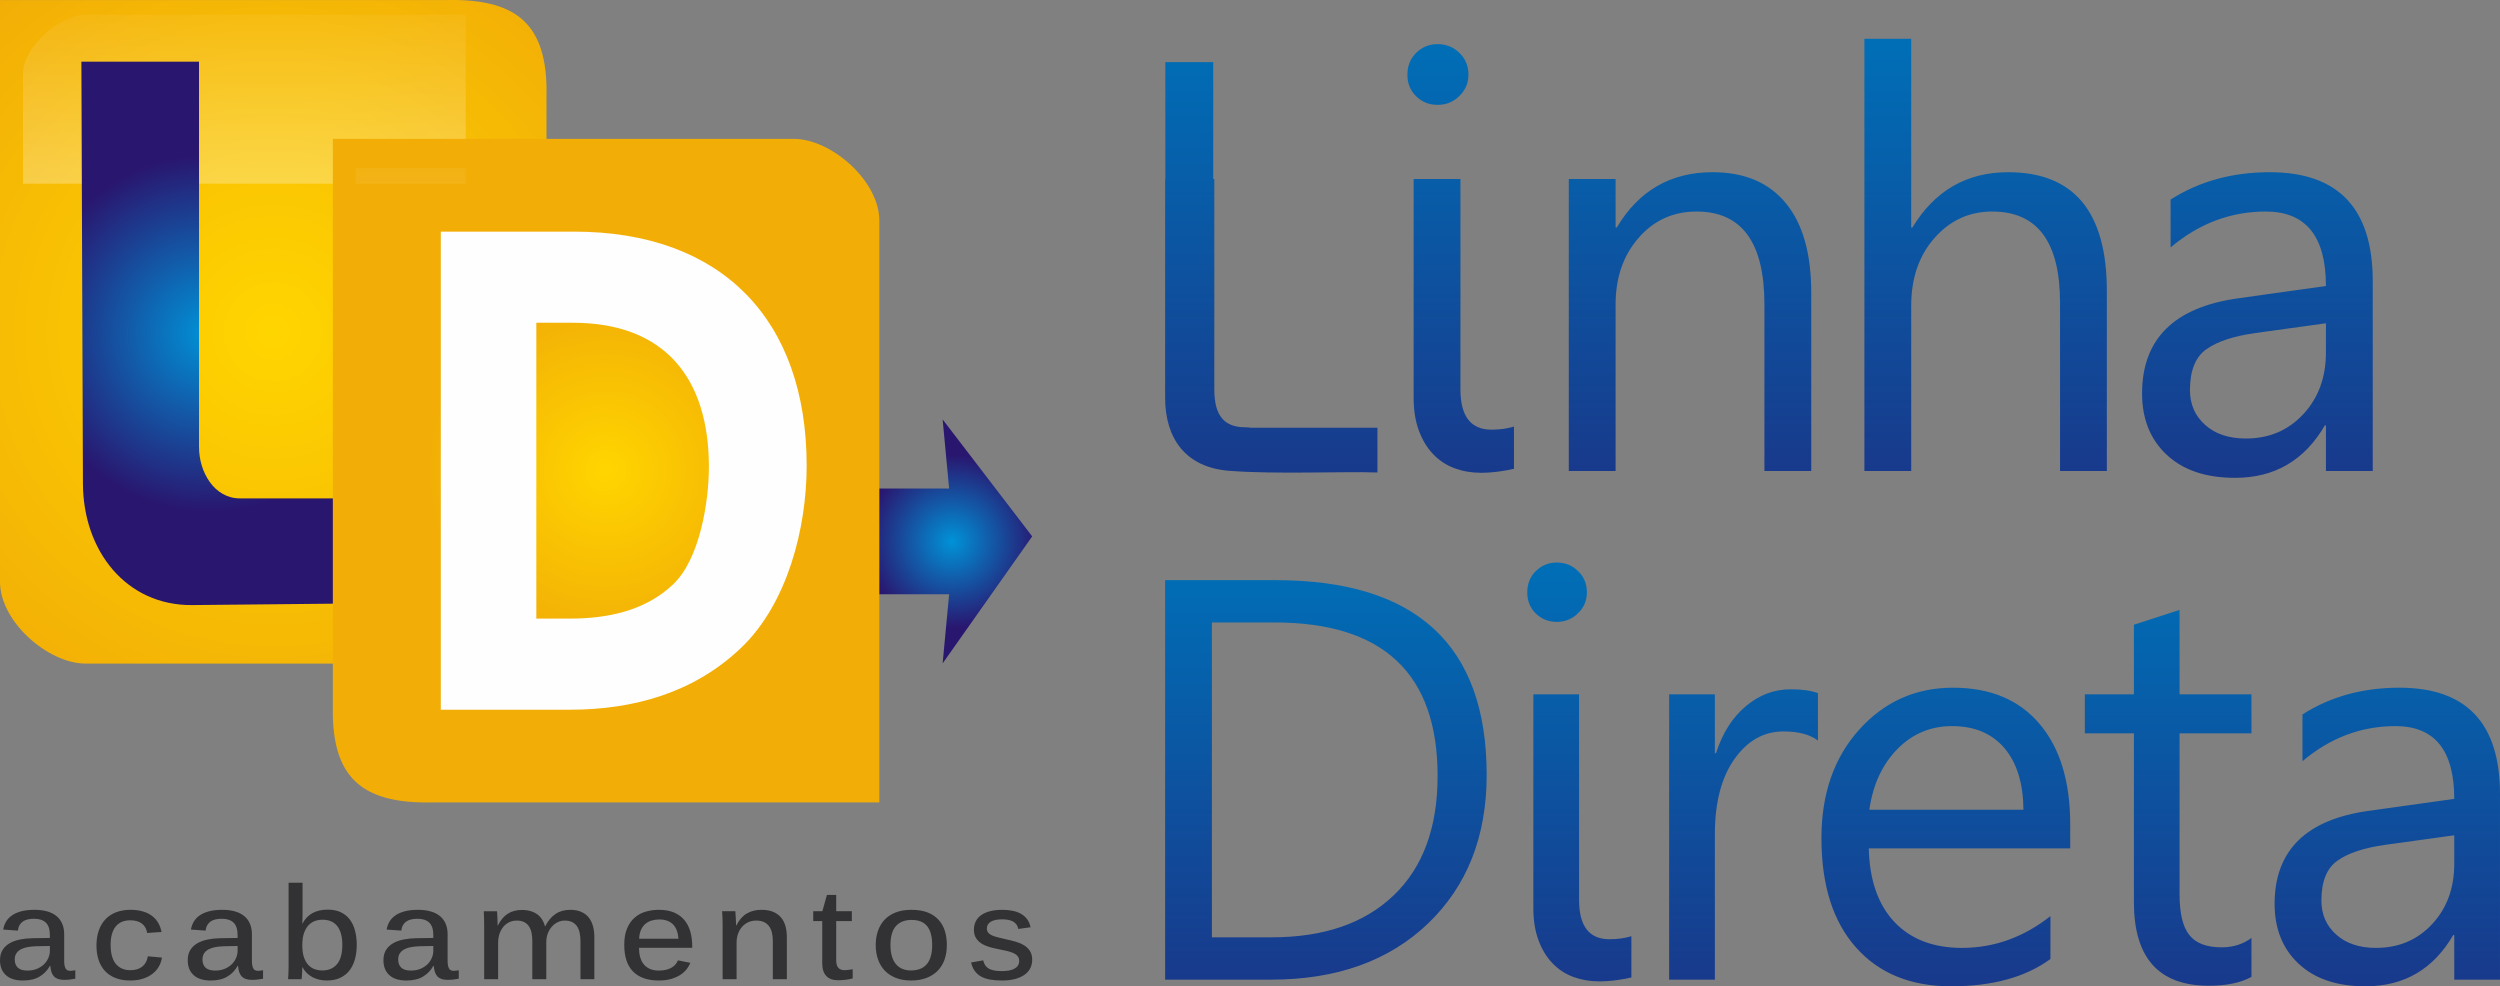 <?xml version="1.0" encoding="UTF-8"?>
<!DOCTYPE svg PUBLIC "-//W3C//DTD SVG 1.1//EN" "http://www.w3.org/Graphics/SVG/1.1/DTD/svg11.dtd">
<!-- Creator: CorelDRAW 2019 (64 Bit) -->
<svg xmlns="http://www.w3.org/2000/svg" xml:space="preserve" width="144.219mm" height="56.898mm" version="1.1" style="shape-rendering:geometricPrecision; text-rendering:geometricPrecision; image-rendering:optimizeQuality; fill-rule:evenodd; clip-rule:evenodd"
viewBox="0 0 16103.62 6353.29"
 xmlns:xlink="http://www.w3.org/1999/xlink"
 xmlns:xodm="http://www.corel.com/coreldraw/odm/2003">
 <rect x="0" y="0" width="16103.62" height="6353.29" fill="#808080" stroke="none"/>
 <defs>
  <style type="text/css">
   <![CDATA[
    .fil4 {fill:#FEFEFE}
    .fil7 {fill:#FEFEFE;fill-rule:nonzero}
    .fil8 {fill:#323234;fill-rule:nonzero}
    .fil2 {fill:url(#id4)}
    .fil5 {fill:url(#id5)}
    .fil6 {fill:url(#id6)}
    .fil3 {fill:url(#id7)}
    .fil1 {fill:url(#id8);fill-rule:nonzero}
    .fil0 {fill:url(#id9);fill-rule:nonzero}
   ]]>
  </style>
    <mask id="id0">
  <linearGradient id="id1" gradientUnits="userSpaceOnUse" x1="2001.19" y1="4723.79" x2="2001.19" y2="-151.64">
   <stop offset="0" style="stop-opacity:1; stop-color:white"/>
   <stop offset="1" style="stop-opacity:0; stop-color:white"/>
  </linearGradient>
     <rect style="fill:url(#id1)" x="136.92" y="82.77" width="3246.47" height="2083.61"/>
    </mask>
    <mask id="id2">
  <linearGradient id="id3" gradientUnits="userSpaceOnUse" x1="3663.13" y1="5712.23" x2="3663.13" y2="836.81">
   <stop offset="0" style="stop-opacity:1; stop-color:white"/>
   <stop offset="1" style="stop-opacity:0; stop-color:white"/>
  </linearGradient>
     <rect style="fill:url(#id3)" x="2280.92" y="1071.22" width="3246.47" height="2083.61"/>
    </mask>
  <radialGradient id="id4" gradientUnits="userSpaceOnUse" gradientTransform="matrix(-1.297 -1.58884E-16 1.58885E-16 -1.297 4044 4910)" cx="1760.15" cy="2137.23" r="2137.23" fx="1760.15" fy="2137.23">
   <stop offset="0" style="stop-opacity:1; stop-color:#FFD500"/>
   <stop offset="1" style="stop-opacity:1; stop-color:#F2AE06"/>
  </radialGradient>
  <radialGradient id="id5" gradientUnits="userSpaceOnUse" gradientTransform="matrix(1.105 -0 -0 1.105 -140 -225)" cx="1340.81" cy="2147.37" r="1040.14" fx="1340.81" fy="2147.37">
   <stop offset="0" style="stop-opacity:1; stop-color:#0092D7"/>
   <stop offset="1" style="stop-opacity:1; stop-color:#29166F"/>
  </radialGradient>
  <radialGradient id="id6" gradientUnits="userSpaceOnUse" gradientTransform="matrix(1.297 -0 -0 1.297 -1161 -902)" xlink:href="#id4" cx="3904.15" cy="3031.85" r="882" fx="3904.15" fy="3031.85">
  </radialGradient>
  <radialGradient id="id7" gradientUnits="userSpaceOnUse" gradientTransform="matrix(1.198 -0 -0 1.198 -1213 -690)" xlink:href="#id5" cx="6130.85" cy="3487.46" r="466.9" fx="6130.85" fy="3487.46">
  </radialGradient>
  <linearGradient id="id8" gradientUnits="userSpaceOnUse" x1="10140.82" y1="4900.78" x2="10140.82" y2="300.43">
   <stop offset="0" style="stop-opacity:1; stop-color:#29166F"/>
   <stop offset="1" style="stop-opacity:1; stop-color:#006EB6"/>
  </linearGradient>
  <linearGradient id="id9" gradientUnits="userSpaceOnUse" xlink:href="#id8" x1="10418.58" y1="8112.56" x2="10418.58" y2="3672.46">
  </linearGradient>
 </defs>
 <g id="Camada_x0020_1">
  <g id="_1790147803728">
   <path class="fil0" d="M16103.62 6310.42l-294.64 0 0 -287.29 -6.79 0c-128,220.53 -316.69,330.16 -565.36,330.16 -183.19,0 -326.52,-48.39 -430.07,-145.17 -103.54,-96.75 -154.97,-225.45 -154.97,-385.94 0,-343.03 202.09,-543.36 606.49,-599.12l550.71 -77.16c0,-312.47 -126.21,-468.65 -378.6,-468.65 -221.17,0 -420.87,75.34 -599.14,226.03l0 -301.39c180.75,-115.16 388.42,-172.14 624.25,-172.14 431.88,0 648.12,228.5 648.12,685.52l0 1195.15zm-294.64 -929.94l-442.95 61.27c-136.62,18.99 -239.5,52.69 -308.71,101.7 -69.24,48.42 -104.16,134.14 -104.16,257.29 0,89.45 31.86,162.95 96.16,219.9 63.77,56.98 148.86,85.17 255.47,85.17 145.81,0 266.46,-50.86 361.46,-153.17 95.56,-102.26 142.72,-232.15 142.72,-388.94l0 -183.24zm-1306.36 912.19c-69.19,37.95 -161.08,56.96 -274.42,56.96 -322.22,0 -482.72,-179.51 -482.72,-537.86l0 -1087.97 -316.09 0 0 -251.14 316.09 0 0 -448.43 294.06 -95.58 0 544.01 463.08 0 0 251.14 -463.08 0 0 1035.91c0,123.11 20.8,210.72 63.11,263.42 41.59,52.69 110.86,79 207.66,79 74.73,0 138.41,-20.22 192.31,-60.62l0 251.16zm-1167.44 -827.64l-1297.49 0c4.89,204.61 60.05,362.65 165.39,474.16 105.37,110.89 249.99,166.63 434.38,166.63 207.05,0 396.97,-68.03 570.31,-204.6l0 276.25c-161.12,117.65 -374.91,175.82 -640.16,175.82 -259.73,0 -463.77,-83.33 -612,-249.92 -148.86,-167.23 -222.96,-401.88 -222.96,-704.49 0,-286.08 81.48,-518.88 243.19,-698.99 162.35,-180.13 363.25,-270.14 604.03,-270.14 240.73,0 426.39,77.78 558.06,233.4 131.69,154.99 197.26,371.23 197.26,647.49l0 154.38zm-301.36 -249.32c-1.27,-169.68 -42.29,-302.02 -122.54,-397 -80.91,-94.31 -193.01,-141.46 -336.95,-141.46 -138.45,0 -256.66,49.61 -353.46,148.83 -96.74,99.24 -156.85,229.09 -179.49,389.63l992.44 0zm-1323.5 -445.36c-51.48,-39.18 -125.62,-58.78 -222.42,-58.78 -126.14,0 -230.94,58.78 -315.44,177.64 -83.95,118.22 -126.21,279.92 -126.21,484.52l0 936.69 -294.63 0 0 -1837.76 294.63 0 0 378.56 7.35 0c41.66,-129.27 105.36,-229.73 191.76,-302.01 86.37,-72.94 182.53,-109.07 289.17,-109.07 76.55,0 134.71,8.59 175.8,25.17l0 305.04zm-1682.67 -764.52c-52.67,0 -97.42,-17.75 -134.79,-53.89 -36.74,-35.54 -55.14,-80.89 -55.14,-136.05 0,-55.12 18.4,-101.04 55.14,-137.2 37.36,-36.76 82.12,-55.14 134.79,-55.14 53.9,0 99.85,18.38 137.24,55.14 37.95,36.16 56.98,82.08 56.98,137.2 0,52.67 -19.03,97.45 -56.98,134.18 -37.4,37.35 -83.34,55.75 -137.24,55.75zm143.95 1791.24c0,168.43 64.94,253 195.44,253 52.69,0 99.85,-6.74 141.49,-19.62l0 265.88c-22.67,5.53 -52.67,11.66 -90.66,16.56 -37.35,5.46 -77.2,8.56 -118.84,8.56 -58.8,0 -113.92,-9.83 -165.39,-28.79 -51.45,-19.62 -96.17,-48.44 -133.56,-88.23 -37.98,-39.18 -68.01,-88.82 -90.03,-148.23 -22.06,-58.8 -33.1,-128.05 -33.1,-207.07l0 -1376.47 294.65 0 0 1324.41zm-2666.52 513.35l0 -2573.5 710.62 0c906.65,0 1360.59,417.75 1360.59,1254.6 0,396.98 -126.19,716.1 -377.97,957.49 -251.78,240.73 -588.71,361.41 -1011.39,361.41l-681.85 0zm301.37 -2300.93l0 2028.29 384.11 0c337.55,0 599.74,-90.66 787.82,-271.34 188.05,-180.73 281.79,-436.79 281.79,-768.2 0,-659.16 -350.36,-988.75 -1051.8,-988.75l-401.92 0z"/>
   <path class="fil1" d="M8872.65 3043.52c-220.07,-7.95 -659.21,12.76 -956.58,-10.94 -279.14,-22.29 -411,-208.47 -411,-470.58l0 -1408.76 1.44 0 0 -753.02 308.41 0 0 753.02 7.01 0 0 1355.45c0,172.36 66.49,243.64 200.04,243.64 11.78,0 23.31,1.13 34.56,2.76l816.12 0 0 288.43zm6411.31 -9.41l-301.57 0 0 -294.05 -6.91 0c-131.01,225.71 -324.14,337.92 -578.7,337.92 -187.43,0 -334.14,-49.53 -440.12,-148.58 -105.93,-99.02 -158.61,-230.74 -158.61,-394.98 0,-351.06 206.9,-556.1 620.68,-613.16l563.67 -78.98c0,-319.75 -129.17,-479.66 -387.47,-479.66 -226.33,0 -430.72,77.14 -613.2,231.35l0 -308.49c185,-117.86 397.52,-176.17 638.86,-176.17 442.03,0 663.39,233.84 663.39,701.62l0 1223.17zm-301.57 -951.76l-453.31 62.74c-139.83,19.43 -245.13,53.92 -316.01,104.05 -70.8,49.56 -106.57,137.32 -106.57,263.33 0,91.57 32.63,166.81 98.43,225.1 65.22,58.31 152.36,87.16 261.45,87.16 149.23,0 272.74,-52.03 369.93,-156.74 97.81,-104.72 146.07,-237.68 146.07,-398.15l0 -187.49zm-1411.17 951.76l-301.6 0 0 -1084c0,-391.88 -145.46,-587.48 -436.96,-587.48 -147.4,0 -270.89,56.44 -371.21,169.93 -100.34,113.46 -150.46,258.93 -150.46,436.36l0 1065.2 -301.57 0 0 -2784.33 301.57 0 0 1215.64 7.53 0c144.23,-237.6 349.83,-356.1 616.94,-356.1 423.81,0 635.76,255.19 635.76,765.51l0 1159.27zm-1904.2 0l-301.57 0 0 -1072.7c0,-399.39 -145.47,-598.78 -437.04,-598.78 -150.44,0 -275.2,56.44 -373.65,169.93 -99.04,113.46 -147.95,256.43 -147.95,428.86l0 1072.7 -301.56 0 0 -1880.87 301.56 0 0 312.18 7.48 0c141.72,-237.6 347.35,-356.1 616.91,-356.1 205.71,0 363.04,66.46 472.14,199.36 109.09,132.31 163.68,324.78 163.68,575.59l0 1149.84zm-2406.96 -2358.62c-53.92,0 -99.66,-18.16 -137.91,-55.17 -37.65,-36.37 -56.42,-82.76 -56.42,-139.19 0,-56.46 18.77,-103.44 56.42,-140.47 38.25,-37.57 83.99,-56.42 137.91,-56.42 55.17,0 102.24,18.85 140.49,56.42 38.82,37.03 58.29,84.01 58.29,140.47 0,53.84 -19.46,99.68 -58.29,137.25 -38.25,38.25 -85.32,57.1 -140.49,57.1zm147.36 1833.2c0,172.47 66.44,258.97 200,258.97 53.92,0 102.21,-6.89 144.84,-20.05l0 272.08c-23.19,5.64 -53.9,11.94 -92.82,16.94 -38.21,5.62 -78.97,8.8 -121.62,8.8 -60.2,0 -116.6,-10.07 -169.24,-29.48 -52.69,-20.08 -98.45,-49.54 -136.71,-90.28 -38.88,-40.12 -69.59,-90.95 -92.19,-151.74 -22.52,-60.2 -33.82,-131.03 -33.82,-211.94l0 -1408.76 301.57 0 0 1355.45z"/>
   <path class="fil2" d="M2872.52 0.55l-295.44 0 -2577.08 0 0 3746.99c0,258.92 312.55,526.92 549.82,526.92l2970.49 0 0 -3717.98c-9.96,-408.38 -203.18,-567.07 -647.79,-555.93z"/>
   <polygon class="fil3" points="6648.84,3454.99 6071.97,4273.07 6113.73,3827.97 5612.84,3827.97 5612.84,3147.01 6113.73,3147.04 6071.97,2701.81 "/>
   <path class="fil4" style="mask:url(#id0)" d="M148.08 1672.9l0 -1200.12c0,-168.61 238.42,-378.84 401.73,-378.84l2822.41 0 0 2061.28c-521.72,-125.25 -1085.81,-170.62 -1703.07,-170.62 -639.25,0 -1119.91,-107.56 -1521.07,-311.7z"/>
   <path class="fil5" d="M1238.87 3897.55l918.48 -9.11 0 -678.15 -612.17 0c-165.62,0 -263.26,-170.37 -263.26,-330.74l0 -2482.41 -757.65 0 9.95 2718.33c1.57,432.88 278.56,786.32 704.66,782.08z"/>
   <path class="fil6" d="M2791.79 5168.53l295.44 0 2577.08 0 0 -3746.99c0,-258.91 -312.55,-526.92 -549.82,-526.92l-2970.49 0 0 3717.98c9.96,408.39 203.18,567.08 647.79,555.93z"/>
   <path class="fil4" style="mask:url(#id2)" d="M5516.22 2661.35l0 -1200.12c0,-168.61 -238.42,-378.84 -401.73,-378.84l-2822.41 0 0 2061.28c521.72,-125.25 1085.81,-170.62 1703.07,-170.62 639.25,0 1119.91,-107.56 1521.07,-311.7z"/>
   <path class="fil4" d="M2839.38 4571.63l0 -3079.54 858.54 0c950.4,0 1498.11,565.64 1498.11,1508.11 0,402.15 -123.89,887.02 -421.05,1171.56 -302.96,290.05 -692.33,399.87 -1105.38,399.87l-830.22 0zm615.31 -2492.56l0 1905.56 218.54 0c240.95,0 485.78,-50.62 664.68,-222.54 169.11,-162.49 228.34,-526.82 228.34,-755.23 0,-571.67 -285.03,-927.79 -875.53,-927.79l-236.03 0z"/>
   <path class="fil7" d="M3295.3 1919.68l0 2224.33 377.92 0c332.11,0 590.14,-89.24 775.14,-267 185,-177.79 277.28,-544.09 277.28,-870.15 0,-648.57 -344.82,-1087.17 -1034.93,-1087.17l-395.4 0zm-296.55 2492.56l0 -2760.78 699.18 0c892.08,0 1338.72,525.39 1338.72,1348.74 0,390.59 -124.04,819.13 -371.9,1056.42 -247.54,237 -579.3,355.62 -995.15,355.62l-670.85 0z"/>
   <path class="fil8" d="M94.97 6180.95c0,22.79 6.79,40.2 20.23,52.51 13.59,12.31 33.97,18.39 61,18.39 24.06,0 45.14,-3.82 63.41,-11.74 18.26,-7.94 33.4,-17.98 45.42,-30.29 12.03,-12.32 21.09,-26.04 27.18,-41.05 6.09,-15 9.06,-29.72 9.06,-44.15l0 -31.13 -86.62 1.69c-19.11,0.57 -37.08,2.27 -53.92,4.96 -16.85,2.83 -31.57,7.36 -44.31,13.87 -12.73,6.51 -22.78,15.14 -30.28,25.89 -7.5,10.91 -11.18,24.5 -11.18,41.05zm-94.97 4.24c0,-26.03 5.53,-47.97 16.56,-65.8 11.03,-17.83 26.18,-32.27 45.14,-43.3 19.11,-11.05 41.34,-19.12 66.66,-24.21 25.19,-5.09 52.22,-7.93 80.95,-8.49l111.95 -1.71 0 -18.26c0,-36.5 -8.5,-63.11 -25.61,-79.96 -17.13,-16.84 -42.46,-25.32 -75.86,-25.32 -14.72,0 -28.03,1.26 -40.05,3.95 -12.03,2.55 -22.5,6.93 -31.56,13.02 -8.92,6.09 -16.28,14.01 -21.94,23.64 -5.66,9.63 -9.48,21.52 -11.47,35.66l-94.11 -6.64c3.1,-18.55 9.19,-35.53 18.25,-50.96 9.2,-15.55 21.81,-28.86 37.93,-40.19 16.28,-11.32 36.38,-20.24 60.43,-26.61 24.06,-6.36 52.66,-9.48 85.78,-9.48 30.43,0 57.46,3.39 81.09,10.18 23.64,6.65 43.45,16.7 59.73,30.01 16.13,13.3 28.45,29.71 36.79,49.39 8.5,19.53 12.74,42.03 12.74,67.51l0 172.52c0,20.67 2.83,36.51 8.5,47.27 5.65,10.76 15.84,16.15 30.42,16.15 1.99,0 4.4,-0.15 7.5,-0.44 2.98,-0.28 6.09,-0.56 9.35,-0.98 3.12,-0.44 6.23,-0.85 9.06,-1.27 2.97,-0.42 5.24,-0.85 6.93,-1.42l0 54.77c-11.61,2.12 -23.35,3.96 -35.11,5.38 -11.74,1.27 -23.91,1.98 -36.65,1.98 -15.29,0 -28.16,-1.84 -39.06,-5.52 -10.75,-3.82 -19.67,-9.35 -26.75,-16.84 -6.93,-7.5 -12.32,-16.85 -16.13,-28.03 -3.67,-11.18 -6.09,-24.2 -7.21,-39.2l-2.97 0c-16.28,29.15 -38.5,51.94 -66.52,68.64 -28.03,16.85 -63.84,25.19 -107.56,25.19 -24.06,0 -45.14,-2.97 -63.41,-8.91 -18.26,-5.95 -33.68,-14.57 -45.99,-26.04 -12.45,-11.32 -21.93,-24.91 -28.31,-41.05 -6.36,-15.99 -9.48,-34.26 -9.48,-54.64zm839.01 130.63c-36.37,0 -68.36,-5.37 -95.53,-16.27 -27.18,-10.76 -49.82,-26.04 -67.93,-45.71 -18.12,-19.81 -31.7,-43.45 -40.62,-70.92 -9.06,-27.59 -13.59,-58.16 -13.59,-91.84 0,-36.23 4.96,-68.64 15.01,-97.22 9.9,-28.6 24.34,-52.79 43.02,-72.6 18.83,-19.82 41.88,-34.82 69.06,-45.16 27.31,-10.47 58.16,-15.57 92.7,-15.57 29.3,0 55.47,3.39 78.41,10.18 22.92,6.65 42.73,16.28 59.29,28.73 16.57,12.46 30.01,27.46 40.2,45.01 10.19,17.55 17.41,37.08 21.52,58.73l-92.42 6.51c-4.67,-27.03 -16.27,-47.41 -34.82,-61.15 -18.54,-13.58 -43.3,-20.51 -74.3,-20.51 -41.18,0 -72.47,13.59 -94.12,40.48 -21.51,26.89 -32.26,66.09 -32.26,117.6 0,54.64 11.18,95.54 33.53,122.7 22.37,27.03 53.64,40.62 93.69,40.62 15.01,0 28.73,-1.84 41.47,-5.38 12.74,-3.68 23.92,-9.19 33.68,-16.56 9.63,-7.5 17.7,-16.84 23.92,-28.02 6.38,-11.19 10.9,-24.49 13.31,-39.63l90.86 8.35c-2.84,19.81 -9.2,38.78 -19.11,56.61 -9.9,17.69 -23.49,33.4 -40.62,46.99 -17.13,13.59 -37.79,24.2 -61.85,32.11 -24.06,7.94 -51.51,11.89 -82.51,11.89zm465.23 -134.88c0,22.79 6.79,40.2 20.23,52.51 13.59,12.31 33.97,18.39 60.99,18.39 24.06,0 45.16,-3.82 63.41,-11.74 18.26,-7.94 33.4,-17.98 45.42,-30.29 12.04,-12.32 21.09,-26.04 27.18,-41.05 6.09,-15 9.06,-29.72 9.06,-44.15l0 -31.13 -86.62 1.69c-19.11,0.57 -37.07,2.27 -53.92,4.96 -16.84,2.83 -31.56,7.36 -44.3,13.87 -12.73,6.51 -22.79,15.14 -30.28,25.89 -7.5,10.91 -11.18,24.5 -11.18,41.05zm-94.97 4.24c0,-26.03 5.52,-47.97 16.56,-65.8 11.03,-17.83 26.17,-32.27 45.14,-43.3 19.11,-11.05 41.33,-19.12 66.66,-24.21 25.18,-5.09 52.22,-7.93 80.95,-8.49l111.94 -1.71 0 -18.26c0,-36.5 -8.49,-63.11 -25.61,-79.96 -17.12,-16.84 -42.45,-25.32 -75.85,-25.32 -14.73,0 -28.03,1.26 -40.05,3.95 -12.04,2.55 -22.51,6.93 -31.57,13.02 -8.92,6.09 -16.27,14.01 -21.94,23.64 -5.65,9.63 -9.48,21.52 -11.46,35.66l-94.12 -6.64c3.12,-18.55 9.2,-35.53 18.26,-50.96 9.2,-15.55 21.8,-28.86 37.93,-40.19 16.27,-11.32 36.38,-20.24 60.43,-26.61 24.06,-6.36 52.65,-9.48 85.77,-9.48 30.43,0 57.46,3.39 81.1,10.18 23.64,6.65 43.45,16.7 59.72,30.01 16.15,13.3 28.45,29.71 36.79,49.39 8.5,19.53 12.74,42.03 12.74,67.51l0 172.52c0,20.67 2.84,36.51 8.5,47.27 5.66,10.76 15.84,16.15 30.43,16.15 1.98,0 4.39,-0.15 7.5,-0.44 2.97,-0.28 6.09,-0.56 9.35,-0.98 3.1,-0.44 6.22,-0.85 9.06,-1.27 2.97,-0.42 5.24,-0.85 6.93,-1.42l0 54.77c-11.61,2.12 -23.36,3.96 -35.11,5.38 -11.75,1.27 -23.92,1.98 -36.66,1.98 -15.28,0 -28.15,-1.84 -39.06,-5.52 -10.75,-3.82 -19.67,-9.35 -26.74,-16.84 -6.93,-7.5 -12.32,-16.85 -16.13,-28.03 -3.67,-11.18 -6.09,-24.2 -7.22,-39.2l-2.97 0c-16.27,29.15 -38.5,51.94 -66.52,68.64 -28.03,16.85 -63.83,25.19 -107.55,25.19 -24.06,0 -45.16,-2.97 -63.41,-8.91 -18.26,-5.95 -33.69,-14.57 -45.99,-26.04 -12.46,-11.32 -21.94,-24.91 -28.31,-41.05 -6.38,-15.99 -9.48,-34.26 -9.48,-54.64zm1088.66 -99.07c0,33.69 -3.82,64.54 -11.61,92.57 -7.78,28.16 -19.53,52.22 -35.23,72.6 -15.72,20.38 -35.68,36.09 -59.87,47.41 -24.2,11.46 -52.93,17.12 -86.05,17.12 -16.85,0 -33.12,-1.83 -48.7,-5.37 -15.7,-3.68 -30.14,-8.92 -43.58,-15.99 -13.44,-7.08 -25.61,-16 -36.52,-26.61 -10.89,-10.62 -20.09,-22.94 -27.59,-37.08l-1.55 0c0,6.93 -0.29,14.58 -0.7,23.07 -0.44,8.35 -0.86,16.27 -1.28,23.77 -0.42,7.5 -0.85,14.01 -1.42,19.67 -0.56,5.66 -0.98,9.06 -1.27,10.19l-87.04 0c0.29,-3.26 0.57,-8.07 0.99,-14.3 0.42,-6.22 0.86,-13.58 1.27,-22.21 0.42,-8.5 0.7,-17.98 0.85,-28.45 0.15,-10.34 0.29,-21.09 0.29,-32.42l0 -524.21 89.86 0 0 190.78c0,8.63 0,17.12 -0.13,25.47 -0.15,8.5 -0.44,16.13 -0.71,23.07 -0.28,7.93 -0.42,15.71 -0.7,23.21l1.55 0c31,-59.45 85.34,-89.16 163.04,-89.16 32.27,0 60.15,5.66 83.65,16.97 23.49,11.32 42.89,27.03 57.88,47.14 15.15,19.94 26.33,43.87 33.54,71.61 7.36,27.88 11.04,58.16 11.04,91.14zm-92.85 0c0,-51.8 -10.61,-91.56 -31.7,-119.72 -21.23,-28.03 -53.36,-42.04 -96.39,-42.04 -16.69,0 -32.69,2.69 -48.11,8.07 -15.58,5.37 -29.3,14.57 -41.47,27.31 -12.16,12.89 -21.93,29.86 -29.3,50.81 -7.36,21.09 -10.89,47.27 -10.89,78.83 0,30.71 3.53,56.33 10.75,77.12 7.21,20.67 16.69,37.37 28.73,49.97 12.03,12.58 25.75,21.51 41.33,26.74 15.42,5.25 31.56,7.93 48.11,7.93 40.62,0 72.19,-13.73 94.97,-40.9 22.64,-27.18 33.97,-68.64 33.97,-124.12zm359.79 94.82c0,22.79 6.79,40.2 20.24,52.51 13.58,12.31 33.97,18.39 60.99,18.39 24.06,0 45.14,-3.82 63.41,-11.74 18.26,-7.94 33.4,-17.98 45.42,-30.29 12.03,-12.32 21.09,-26.04 27.18,-41.05 6.09,-15 9.06,-29.72 9.06,-44.15l0 -31.13 -86.62 1.69c-19.11,0.57 -37.08,2.27 -53.92,4.96 -16.85,2.83 -31.56,7.36 -44.31,13.87 -12.73,6.51 -22.78,15.14 -30.28,25.89 -7.5,10.91 -11.18,24.5 -11.18,41.05zm-94.97 4.24c0,-26.03 5.53,-47.97 16.56,-65.8 11.04,-17.83 26.18,-32.27 45.14,-43.3 19.11,-11.05 41.34,-19.12 66.66,-24.21 25.19,-5.09 52.22,-7.93 80.95,-8.49l111.95 -1.71 0 -18.26c0,-36.5 -8.5,-63.11 -25.61,-79.96 -17.13,-16.84 -42.46,-25.32 -75.86,-25.32 -14.72,0 -28.03,1.26 -40.05,3.95 -12.03,2.55 -22.5,6.93 -31.56,13.02 -8.92,6.09 -16.28,14.01 -21.94,23.64 -5.66,9.63 -9.48,21.52 -11.47,35.66l-94.11 -6.64c3.12,-18.55 9.19,-35.53 18.26,-50.96 9.19,-15.55 21.8,-28.86 37.92,-40.19 16.28,-11.32 36.38,-20.24 60.43,-26.61 24.06,-6.36 52.66,-9.48 85.78,-9.48 30.43,0 57.46,3.39 81.09,10.18 23.64,6.65 43.45,16.7 59.73,30.01 16.13,13.3 28.45,29.71 36.79,49.39 8.5,19.53 12.74,42.03 12.74,67.51l0 172.52c0,20.67 2.83,36.51 8.5,47.27 5.65,10.76 15.84,16.15 30.42,16.15 1.99,0 4.4,-0.15 7.5,-0.44 2.98,-0.28 6.09,-0.56 9.35,-0.98 3.12,-0.44 6.23,-0.85 9.06,-1.27 2.97,-0.42 5.24,-0.85 6.93,-1.42l0 54.77c-11.61,2.12 -23.35,3.96 -35.09,5.38 -11.75,1.27 -23.92,1.98 -36.66,1.98 -15.29,0 -28.16,-1.84 -39.06,-5.52 -10.75,-3.82 -19.67,-9.35 -26.75,-16.84 -6.93,-7.5 -12.32,-16.85 -16.13,-28.03 -3.67,-11.18 -6.09,-24.2 -7.21,-39.2l-2.97 0c-16.28,29.15 -38.5,51.94 -66.52,68.64 -28.03,16.85 -63.84,25.19 -107.56,25.19 -24.06,0 -45.14,-2.97 -63.41,-8.91 -18.26,-5.95 -33.68,-14.57 -45.99,-26.04 -12.45,-11.32 -21.93,-24.91 -28.31,-41.05 -6.36,-15.99 -9.48,-34.26 -9.48,-54.64zm958.89 122.29l0 -246.27c0,-19.09 -1.71,-36.79 -4.96,-52.93 -3.25,-16.13 -8.92,-30 -16.84,-41.6 -7.79,-11.6 -18.12,-20.67 -30.85,-27.18 -12.74,-6.51 -28.6,-9.77 -47.7,-9.77 -17.98,0 -34.25,3.55 -48.96,10.76 -14.58,7.22 -27.18,17.13 -37.65,29.87 -10.47,12.73 -18.68,27.88 -24.48,45.42 -5.82,17.54 -8.79,36.66 -8.79,57.46l0 234.23 -89.86 0 0 -337.96c0,-9.35 -0.15,-19.4 -0.28,-30.01 -0.15,-10.61 -0.29,-20.8 -0.57,-30.28 -0.28,-9.48 -0.85,-22.78 -1.7,-39.63l85.49 0c0.98,17.41 1.83,30.85 2.26,40.2 0.42,9.48 0.71,18.81 0.99,28.29 0.29,9.35 0.42,17.13 0.42,23.23l1.7 0c17.41,-34.55 38.78,-59.87 63.97,-75.86 25.34,-16.15 55.34,-24.06 90.29,-24.06 21.52,0 40.62,2.55 57.33,7.65 16.69,5.09 31.28,12.31 43.59,21.51 12.31,9.33 22.35,20.38 30.28,33.25 7.78,12.74 13.87,26.9 17.98,42.46l1.7 0c17.41,-34.54 39.35,-60.86 65.95,-78.83 26.46,-17.98 58.03,-26.89 94.54,-26.89 29.01,0 53.5,4.67 73.31,13.87 19.96,9.2 35.95,21.94 48.13,37.93 12.17,15.99 20.95,34.8 26.33,56.19 5.37,21.37 8.06,44.3 8.06,68.64l0 270.32 -89.45 0 0 -246.27c0,-19.09 -1.83,-36.79 -5.24,-52.93 -3.53,-16.13 -9.19,-30 -16.97,-41.6 -7.94,-11.6 -18.27,-20.67 -31.14,-27.18 -12.87,-6.51 -28.88,-9.77 -47.84,-9.77 -16.13,0 -31.28,3.55 -45.71,10.62 -14.29,7.08 -27.03,16.7 -37.93,29.17 -10.9,12.44 -19.53,27.17 -25.91,44.14 -6.35,16.99 -9.47,35.53 -9.47,55.35l0 238.47 -90.01 0zm687.28 -202.4c0,21.66 2.41,41.34 7.22,59.31 4.95,17.97 12.45,33.53 22.92,46.42 10.33,13.02 23.64,23.07 39.77,30.28 16.12,7.22 35.52,10.75 58.3,10.75 14.87,0 28.88,-1.27 42.04,-4.1 13.15,-2.69 25.06,-6.93 35.66,-12.6 10.62,-5.66 19.67,-12.6 27.31,-20.8 7.64,-8.07 13.31,-17.55 17.27,-28.32l80.37 16.15c-5.24,13.02 -12.87,26.17 -22.91,39.62 -10.19,13.31 -23.36,25.48 -39.64,36.38 -16.41,11.04 -36.08,19.95 -59.16,27.03 -23.06,7.07 -50.38,10.61 -81.79,10.61 -72.19,0 -127.24,-19.24 -165.31,-57.45 -37.92,-38.37 -57.03,-95.68 -57.03,-172.25 0,-42.6 6.36,-78.41 18.96,-107.27 12.45,-28.86 29.15,-52.09 49.96,-69.63 20.66,-17.55 44.44,-30 71.33,-37.51 26.75,-7.5 54.35,-11.18 82.93,-11.18 37.51,0 69.92,5.66 96.94,17.12 27.03,11.47 49.4,27.6 66.81,48.4 17.41,20.67 30.29,45.43 38.5,74.44 8.35,28.88 12.45,60.71 12.45,95.53l0 9.06 -342.92 0zm254.18 -58.44c-1.41,-19.4 -4.81,-36.66 -10.33,-51.94 -5.52,-15.42 -13.31,-28.44 -23.49,-39.06 -10.05,-10.62 -22.51,-18.83 -37.23,-24.48 -14.86,-5.67 -32.27,-8.5 -52.5,-8.5 -15.71,0 -31.14,1.98 -46.28,6.09 -15.01,3.96 -28.59,10.75 -40.62,20.24 -12.03,9.61 -21.79,22.35 -29.58,38.2 -7.77,15.86 -12.16,35.68 -13.3,59.45l253.34 0zm607.89 260.84l0 -247.11c0,-19.96 -1.98,-37.93 -6.09,-53.92 -3.96,-16 -10.33,-29.72 -18.83,-41.05 -8.63,-11.32 -19.67,-20.1 -33.12,-26.33 -13.58,-6.23 -29.86,-9.35 -48.96,-9.35 -18.55,0 -35.52,3.55 -51.1,10.62 -15.42,7.08 -28.73,16.85 -39.91,29.58 -11.18,12.74 -19.95,27.88 -26.18,45.29 -6.23,17.41 -9.35,36.38 -9.35,57.18l0 235.08 -89.86 0 0 -338.82c0,-9.35 -0.15,-19.38 -0.28,-30 -0.15,-10.61 -0.42,-20.66 -0.85,-30 -0.42,-9.48 -1.14,-22.5 -2.27,-39.06l85.49 0c0.98,16.85 1.83,30 2.4,39.48 0.57,9.33 1.14,18.83 1.42,28.6 0.42,9.61 0.7,17.54 0.7,23.64l1.7 0c17.7,-35.11 39.91,-60.72 66.66,-76.72 26.89,-16.12 58.59,-24.05 95.39,-24.05 30.43,0 56.04,4.52 76.7,13.59 20.81,9.2 37.52,21.64 50.39,37.36 12.87,15.71 22.08,34.39 27.74,55.76 5.66,21.51 8.5,44.43 8.5,69.05l0 271.18 -90.3 0zm514.34 -4.96c-14.01,3.82 -29.01,6.79 -44.72,8.63 -15.86,1.98 -32.55,2.98 -50.25,2.98 -32.55,0 -57.61,-9.21 -75.01,-27.32 -17.41,-18.26 -26.17,-45.71 -26.17,-82.23l0 -271.59 -58.03 0 0 -63.4 58.88 0 29.43 -104.87 59.73 0 0 104.87 100.76 0 0 63.4 -100.76 0 0 252.2c0,22.37 4.53,38.65 13.73,48.84 9.06,10.33 22.78,15.42 41.04,15.42 7.78,0 16.28,-0.71 25.48,-2.12 9.19,-1.42 17.97,-2.69 25.89,-4.11l0 59.3zm606.62 -214.85c0,33.83 -4.96,64.54 -14.58,92.57 -9.63,27.88 -24.2,51.8 -43.59,71.9 -19.25,19.95 -43.3,35.66 -72.03,46.84 -28.73,11.18 -62.42,16.84 -100.77,16.84 -36.79,0 -69.21,-5.52 -97.51,-16.69 -28.16,-11.04 -51.79,-26.61 -71.05,-46.56 -19.24,-20.1 -33.82,-44.15 -43.73,-72.18 -10.05,-28.03 -15,-58.88 -15,-92.71 0,-32.55 4.81,-62.83 14.15,-90.57 9.35,-27.74 23.49,-51.8 42.45,-72.18 18.97,-20.24 42.89,-36.09 71.75,-47.41 28.88,-11.32 62.84,-16.98 101.77,-16.98 40.62,0 75.44,5.66 104.17,16.98 28.73,11.32 52.21,27.03 70.61,47.27 18.4,20.1 31.85,44.16 40.48,71.9 8.49,27.74 12.89,58.16 12.89,90.99zm-94.54 0c0,-28.15 -2.84,-52.49 -8.5,-72.88 -5.66,-20.52 -14.15,-37.36 -25.34,-50.66 -11.18,-13.31 -25.05,-22.94 -41.47,-29.15 -16.41,-6.23 -35.37,-9.35 -56.6,-9.35 -44.15,0 -78.12,13.16 -101.61,39.63 -23.49,26.33 -35.25,67.22 -35.25,122.41 0,28.17 3.26,52.66 9.64,73.18 6.35,20.66 15.28,37.5 26.74,50.79 11.46,13.31 25.19,23.23 41.46,29.72 16.13,6.51 33.97,9.77 53.64,9.77 21.8,0 41.19,-3.26 58.31,-9.63 16.98,-6.36 31.28,-16.13 43.02,-29.43 11.76,-13.31 20.67,-30.15 26.75,-50.81 6.09,-20.52 9.2,-45.14 9.2,-73.61zm644.26 94.13c0,20.79 -4.39,39.48 -12.89,56.04 -8.63,16.56 -21.23,30.56 -37.79,42.03 -16.56,11.47 -36.94,20.38 -60.86,26.61 -24.06,6.23 -51.65,9.33 -82.51,9.33 -28.88,0 -54.35,-1.98 -76.71,-5.8 -22.5,-3.96 -41.75,-10.33 -58.18,-19.4 -16.27,-8.91 -29.86,-20.8 -40.61,-35.66 -10.76,-14.72 -18.83,-33.12 -24.06,-55.34l77.98 -13.59c3.39,14.58 8.63,26.47 15.71,35.39 7.21,9.06 15.99,15.99 26.46,20.95 10.33,4.96 22.22,8.35 35.53,10.19 13.43,1.84 28.02,2.69 43.87,2.69 15.7,0 30.28,-1.14 43.73,-3.55 13.3,-2.4 25.06,-6.22 34.96,-11.46 10.05,-5.24 17.69,-12.03 23.2,-20.24 5.53,-8.35 8.35,-18.54 8.35,-30.71 0,-12.73 -3.67,-23.2 -10.75,-31.28 -7.21,-8.21 -17.13,-15.01 -29.86,-20.38 -12.74,-5.38 -27.6,-9.92 -44.59,-13.44 -16.98,-3.54 -35.24,-7.5 -54.49,-11.61 -19.11,-3.54 -37.79,-8.21 -55.9,-13.72 -17.98,-5.52 -34.26,-12.87 -48.4,-22.08 -14.29,-9.35 -25.76,-20.95 -34.39,-35.11 -8.78,-14.15 -13.15,-31.85 -13.15,-53.07 0,-19.95 3.95,-37.79 11.88,-53.63 7.78,-15.99 19.38,-29.3 34.82,-40.33 15.29,-10.91 34.39,-19.26 57.04,-25.2 22.64,-5.94 48.68,-8.91 78.26,-8.91 24.34,0 46.84,1.98 67.36,6.23 20.67,4.1 38.78,10.75 54.64,19.81 15.71,9.19 28.73,20.8 39.2,35.09 10.33,14.29 17.54,31.29 21.65,51.23l-79.11 10.76c-2.27,-11.89 -6.52,-21.8 -12.74,-29.86 -6.09,-8.07 -13.87,-14.44 -22.92,-19.12 -9.2,-4.67 -19.53,-7.93 -31.14,-9.9 -11.6,-1.98 -23.92,-2.97 -36.94,-2.97 -32.27,0 -56.76,5.24 -73.6,15.42 -16.7,10.19 -25.05,24.63 -25.05,43.03 0,11.46 3.1,20.66 9.19,27.88 6.09,7.21 14.58,13.15 25.48,17.82 10.9,4.68 23.92,8.78 39.2,12.46 15.14,3.54 31.85,7.5 50.1,12.04 20.8,4.38 41.18,9.47 61.42,15.28 20.09,5.81 38.07,13.46 53.92,23.07 15.71,9.48 28.44,21.65 38.07,36.66 9.63,14.86 14.58,33.69 14.58,56.33z"/>
  </g>
 </g>
</svg>
